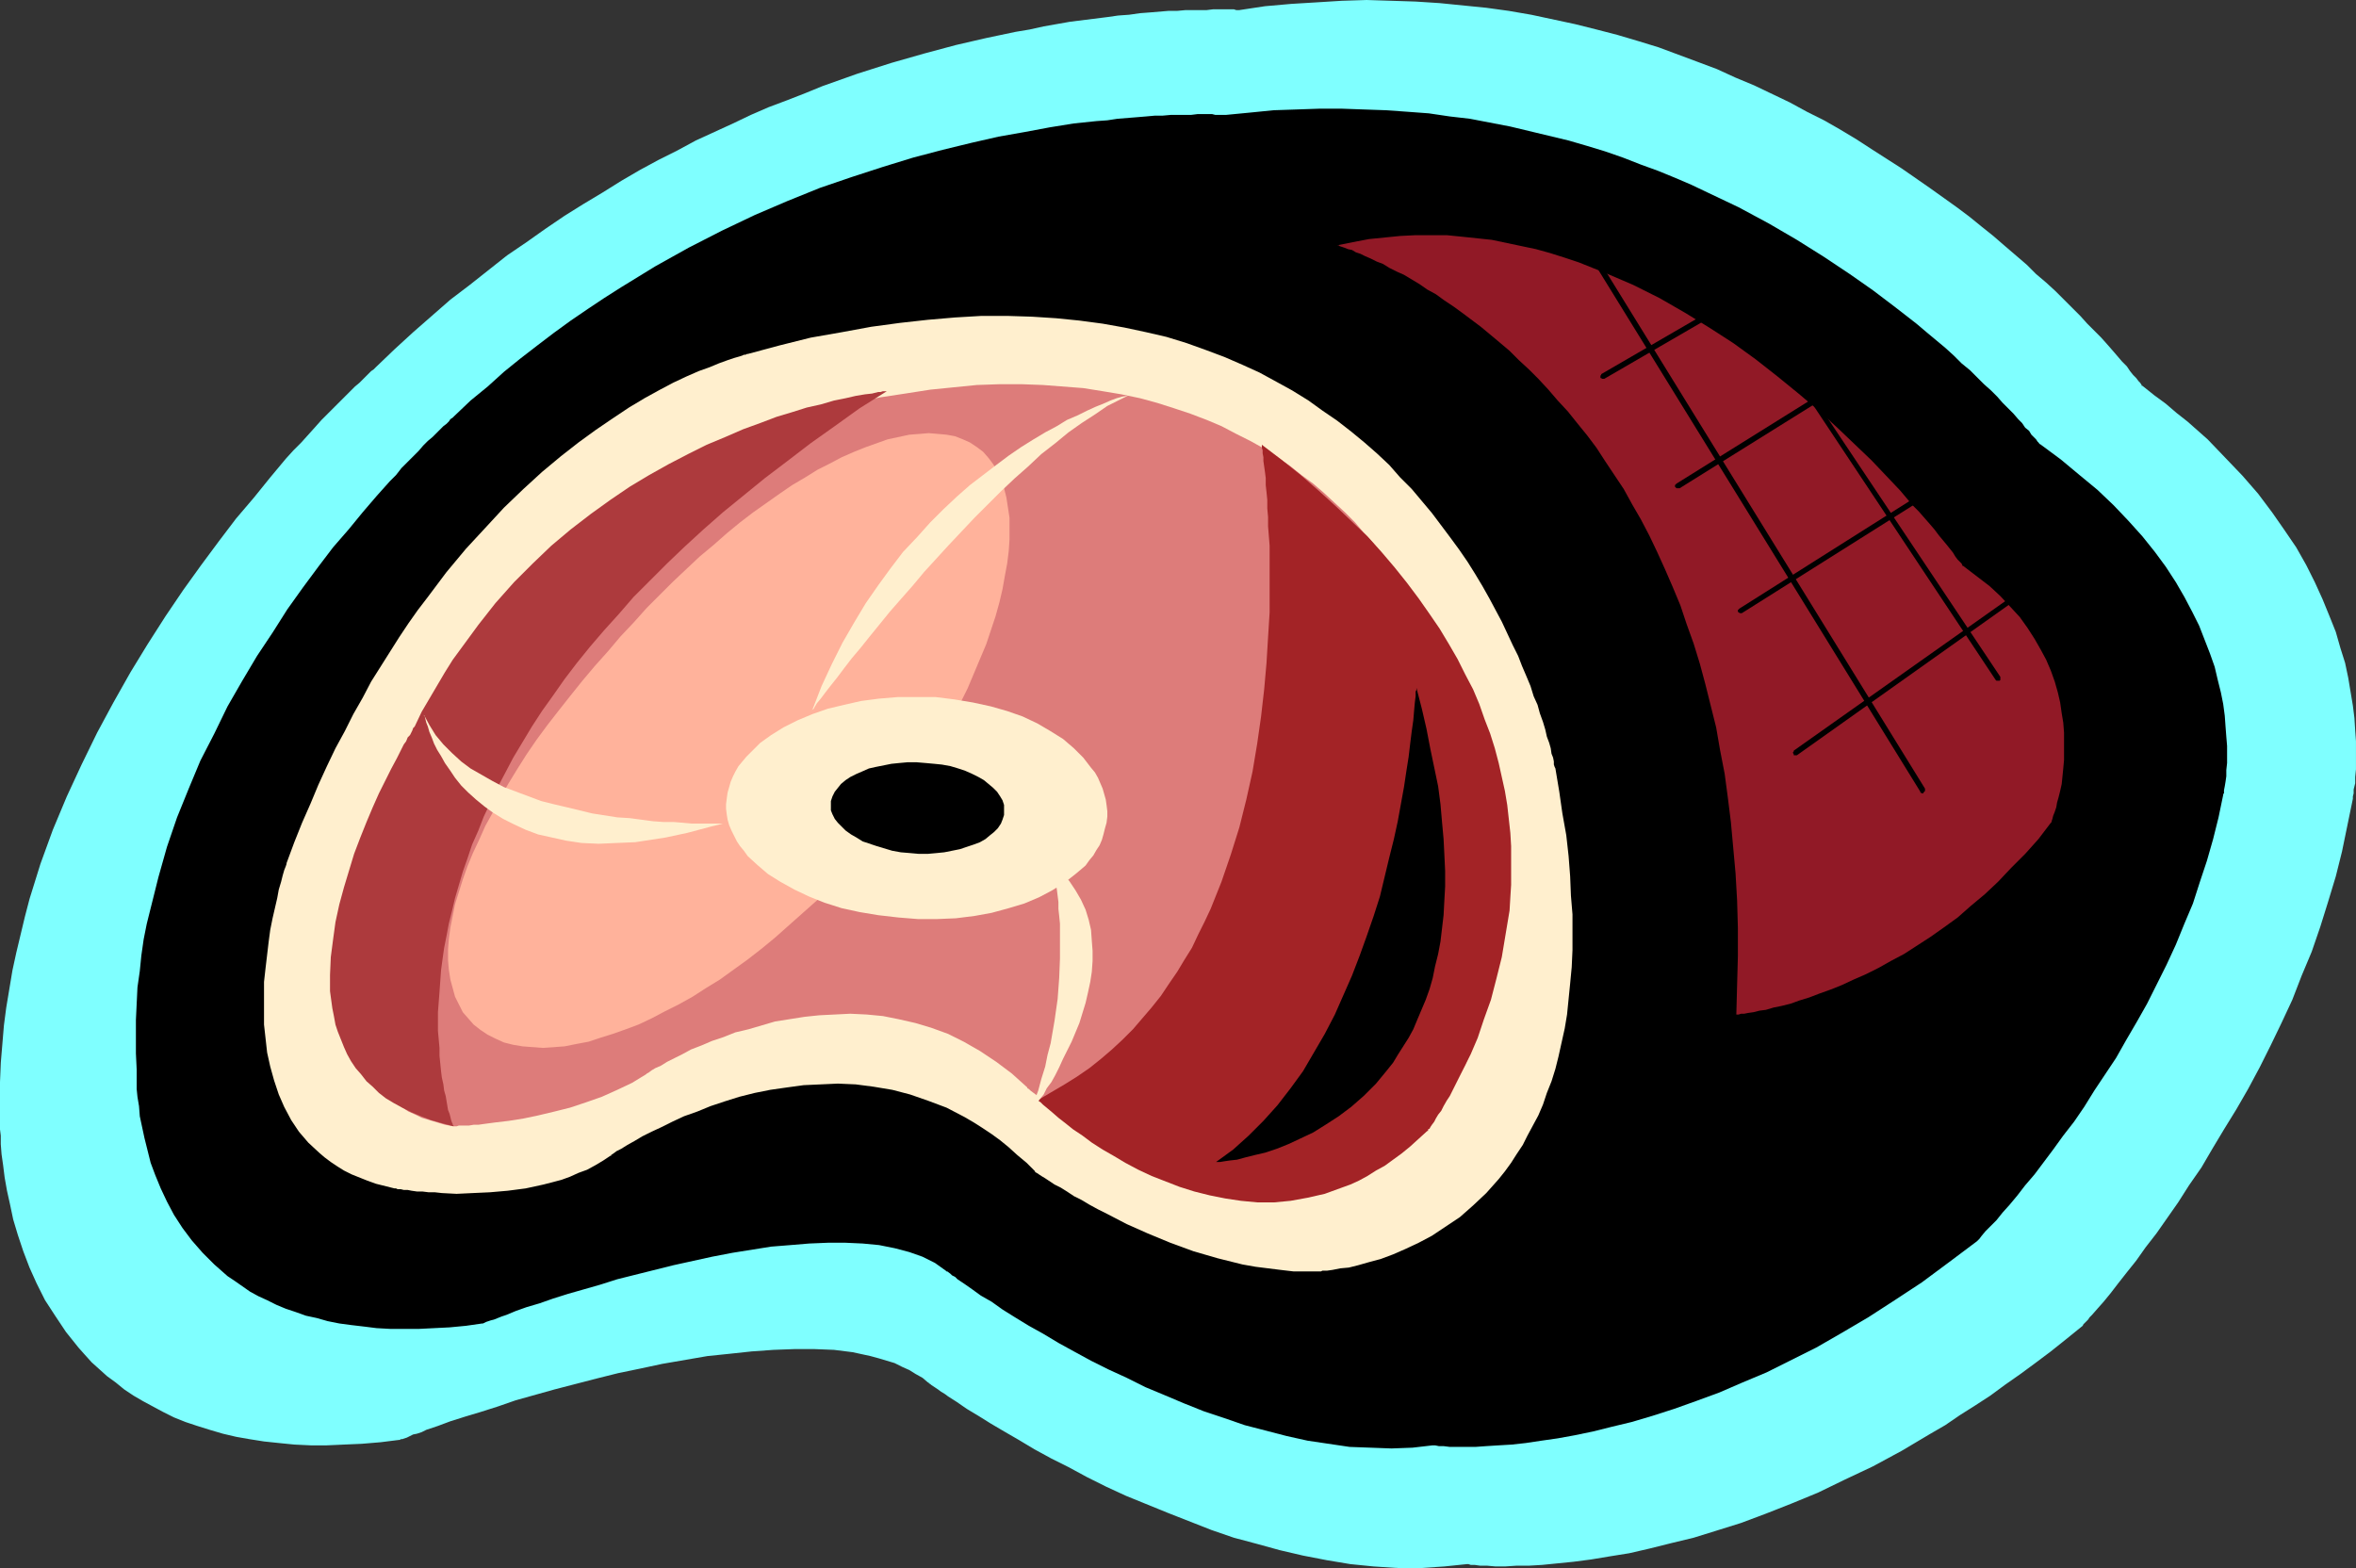 <?xml version="1.0" encoding="UTF-8" standalone="no"?>
<svg
   version="1.0"
   width="129.724mm"
   height="86.343mm"
   id="svg20"
   sodipodi:docname="Ham 10.wmf"
   xmlns:inkscape="http://www.inkscape.org/namespaces/inkscape"
   xmlns:sodipodi="http://sodipodi.sourceforge.net/DTD/sodipodi-0.dtd"
   xmlns="http://www.w3.org/2000/svg"
   xmlns:svg="http://www.w3.org/2000/svg">
  <rect width="100%" height="100%" fill="#333333" stroke="none"/>
  <sodipodi:namedview
     id="namedview20"
     pagecolor="#ffffff"
     bordercolor="#000000"
     borderopacity="0.25"
     inkscape:showpageshadow="2"
     inkscape:pageopacity="0.0"
     inkscape:pagecheckerboard="0"
     inkscape:deskcolor="#d1d1d1"
     inkscape:document-units="mm" />
  <defs
     id="defs1">
    <pattern
       id="WMFhbasepattern"
       patternUnits="userSpaceOnUse"
       width="6"
       height="6"
       x="0"
       y="0" />
  </defs>
  <path
     style="fill:#7fffff;fill-opacity:1;fill-rule:evenodd;stroke:none"
     d="m 257.913,2.1 h -0.646 l -0.485,-0.162 h -4.363 l -1.293,0.162 h -1.293 -1.616 -1.454 l -1.778,0.162 h -1.778 l -1.939,0.162 -1.939,0.162 -2.101,0.162 -2.262,0.323 -2.262,0.162 -2.262,0.323 -2.586,0.323 -2.586,0.323 -2.586,0.323 -2.747,0.485 -2.747,0.485 -2.909,0.646 -2.909,0.485 -6.141,1.292 -6.302,1.454 -6.626,1.777 -6.787,1.939 -7.11,2.262 -7.272,2.585 -3.555,1.454 -3.717,1.454 -3.878,1.454 -3.717,1.616 -3.717,1.777 -3.878,1.777 -3.878,1.777 -3.878,2.1 -3.878,1.939 -3.878,2.1 -3.878,2.262 -3.878,2.423 -4.04,2.423 -3.878,2.423 -4.04,2.746 -3.878,2.746 -4.04,2.746 -3.878,3.07 -3.878,3.07 -4.04,3.07 -3.878,3.393 -3.878,3.393 -3.878,3.554 -3.878,3.716 v 0 l -0.162,0.162 -0.323,0.323 -0.485,0.323 -0.485,0.485 -0.485,0.485 -0.646,0.646 -0.808,0.808 -0.97,0.808 -0.97,0.969 -0.97,0.969 -1.131,1.131 -1.131,1.131 -1.293,1.292 -1.454,1.454 -1.293,1.454 -1.454,1.616 -1.454,1.616 -1.616,1.616 -1.616,1.777 -1.616,1.939 -1.616,1.939 -3.394,4.2 -3.717,4.362 -3.555,4.685 -3.717,5.008 -3.717,5.17 -3.717,5.493 -3.717,5.816 -3.555,5.816 -3.555,6.301 -3.394,6.301 -3.232,6.624 -3.07,6.624 -2.909,6.947 -2.586,7.108 -2.262,7.27 -0.97,3.716 -1.778,7.431 -0.808,3.716 -0.646,3.877 -0.646,3.877 -0.485,3.716 -0.323,3.877 -0.323,3.877 L 0,225.205 v 3.877 4.039 1.939 l 0.162,1.292 v 1.777 l 0.162,2.1 0.323,2.262 0.323,2.585 0.485,2.746 0.646,2.908 0.646,3.07 0.97,3.231 1.131,3.393 1.293,3.393 1.454,3.231 1.778,3.554 2.101,3.231 2.262,3.393 2.586,3.231 1.293,1.454 1.454,1.616 3.232,2.908 1.778,1.292 1.778,1.454 1.939,1.292 1.939,1.131 2.101,1.131 2.101,1.131 2.262,1.131 2.424,0.969 2.424,0.808 2.586,0.808 2.747,0.808 2.747,0.646 2.747,0.485 3.07,0.485 3.07,0.323 3.232,0.323 3.394,0.162 h 3.394 l 3.555,-0.162 3.717,-0.162 3.878,-0.323 3.878,-0.485 h 0.162 l 0.162,-0.162 h 0.323 l 0.485,-0.162 0.485,-0.162 0.646,-0.323 0.646,-0.323 0.808,-0.162 0.97,-0.323 0.97,-0.485 2.424,-0.808 2.586,-0.969 3.07,-0.969 3.232,-0.969 3.555,-1.131 3.717,-1.292 4.04,-1.131 4.04,-1.131 4.363,-1.131 4.363,-1.131 4.525,-1.131 4.686,-0.969 4.525,-0.969 4.686,-0.808 4.686,-0.808 4.686,-0.485 4.525,-0.485 4.525,-0.323 4.363,-0.162 h 4.202 l 4.04,0.162 3.878,0.485 3.717,0.808 1.778,0.485 1.616,0.485 1.616,0.485 1.616,0.808 1.454,0.646 1.293,0.808 1.454,0.808 1.131,0.969 h 0.162 v 0.162 l 0.323,0.162 0.162,0.162 0.97,0.646 0.485,0.323 0.646,0.485 0.808,0.485 0.646,0.485 1.778,1.131 2.101,1.454 2.424,1.454 2.586,1.616 2.747,1.616 3.07,1.777 3.232,1.939 3.555,1.939 3.555,1.777 3.878,2.1 3.878,1.939 4.202,1.939 4.363,1.777 4.363,1.777 4.525,1.777 4.525,1.777 4.686,1.616 4.848,1.292 4.686,1.292 4.848,1.131 5.01,0.969 4.848,0.808 4.848,0.485 5.01,0.323 h 4.848 l 4.848,-0.323 4.686,-0.485 h 0.323 l 0.485,0.162 h 0.808 l 1.131,0.162 h 1.454 l 1.778,0.162 h 1.939 l 2.424,-0.162 h 2.586 l 2.747,-0.162 3.232,-0.323 3.232,-0.323 3.717,-0.485 3.878,-0.646 4.04,-0.646 4.202,-0.969 4.525,-1.131 4.686,-1.131 4.686,-1.454 5.171,-1.616 5.171,-1.939 5.333,-2.1 5.494,-2.262 5.656,-2.746 5.818,-2.746 5.979,-3.231 5.979,-3.554 3.07,-1.777 3.07,-2.1 3.07,-1.939 3.232,-2.1 3.07,-2.262 3.232,-2.262 3.07,-2.262 3.232,-2.423 3.232,-2.585 3.394,-2.746 v 0 l 0.162,-0.323 0.485,-0.485 0.485,-0.485 0.323,-0.485 0.485,-0.485 1.131,-1.292 1.293,-1.454 1.454,-1.777 1.616,-2.1 1.778,-2.262 1.939,-2.423 1.939,-2.746 2.262,-2.908 2.262,-3.231 2.262,-3.231 2.262,-3.554 2.586,-3.716 2.262,-3.877 2.424,-4.039 2.586,-4.2 2.424,-4.2 2.424,-4.523 2.262,-4.523 2.262,-4.685 2.262,-4.847 1.939,-5.008 2.101,-5.008 1.778,-5.17 1.616,-5.17 1.616,-5.331 1.293,-5.17 1.131,-5.493 1.131,-5.493 v 0 -0.485 l 0.162,-0.646 v -0.808 l 0.323,-1.292 v -1.292 l 0.162,-1.616 v -1.777 -1.939 -2.1 l -0.162,-2.262 -0.162,-2.585 -0.323,-2.585 -0.485,-2.908 -0.485,-2.908 -0.646,-3.07 -0.97,-3.07 -0.97,-3.393 -1.293,-3.231 -1.454,-3.554 -1.616,-3.554 -1.778,-3.554 -2.101,-3.716 -2.424,-3.554 -2.586,-3.716 -2.909,-3.877 -3.232,-3.716 -3.555,-3.716 -3.717,-3.877 -4.202,-3.716 -2.262,-1.777 -2.262,-1.939 -2.424,-1.777 -2.424,-1.939 h -0.162 v -0.162 l -0.323,-0.485 -0.323,-0.323 -0.485,-0.646 -0.646,-0.646 -0.646,-0.808 -0.646,-0.969 -0.97,-0.969 -0.97,-1.131 -0.97,-1.131 -1.131,-1.292 -1.293,-1.454 -1.454,-1.454 -1.454,-1.454 -1.454,-1.616 -1.616,-1.616 -1.778,-1.777 -1.778,-1.777 -1.939,-1.777 -2.101,-1.777 -1.939,-1.939 -2.262,-1.939 -2.262,-1.939 -2.424,-2.1 -2.424,-1.939 -2.586,-2.1 -2.586,-1.939 -5.656,-4.039 -5.818,-4.039 -6.302,-4.039 -3.232,-2.1 -3.232,-1.939 -3.394,-1.939 -3.555,-1.777 -3.555,-1.939 -3.717,-1.777 -3.717,-1.777 -3.878,-1.616 -3.878,-1.777 -3.878,-1.454 -8.242,-3.07 -4.202,-1.292 -4.363,-1.292 -4.363,-1.131 -4.525,-1.131 -4.525,-0.969 -4.525,-0.969 -4.686,-0.808 -4.686,-0.646 -4.848,-0.485 -4.848,-0.485 -5.01,-0.323 -5.01,-0.162 L 284.416,0 l -5.171,0.162 -5.171,0.323 -5.333,0.323 -5.494,0.485 z"
     id="path1" />
  <path
     style="fill:#000000;fill-opacity:1;fill-rule:evenodd;stroke:none"
     d="m 255.166,23.91 h -0.485 -0.485 -1.293 l -0.646,-0.162 h -3.07 l -1.293,0.162 h -1.293 -1.454 -1.454 l -1.778,0.162 h -1.616 l -1.778,0.162 -1.939,0.162 -4.04,0.323 -2.101,0.323 -2.262,0.162 -4.686,0.485 -5.01,0.808 -5.171,0.969 -5.494,0.969 -5.656,1.292 -5.979,1.454 -6.141,1.616 -6.302,1.939 -6.464,2.1 -6.626,2.262 -6.787,2.746 -6.787,2.908 -6.787,3.231 -6.949,3.554 -6.949,3.877 -7.11,4.362 -3.555,2.262 -3.394,2.262 -3.555,2.423 -3.555,2.585 -3.394,2.585 -3.555,2.746 -3.394,2.746 -3.394,3.07 -3.555,2.908 -3.394,3.231 v 0 l -0.162,0.162 -0.162,0.162 -0.485,0.323 -0.323,0.485 -0.485,0.485 -0.646,0.485 -0.646,0.646 -0.808,0.808 -0.808,0.808 -0.97,0.808 -0.97,0.969 -0.97,1.131 -1.131,1.131 -1.131,1.131 -1.293,1.292 -1.131,1.454 -1.293,1.292 -2.747,3.07 -2.909,3.393 -2.909,3.554 -3.232,3.716 -3.07,4.039 -3.232,4.362 -3.232,4.523 -3.07,4.847 -3.232,4.847 -3.07,5.17 -3.07,5.331 -2.747,5.654 -2.909,5.654 -2.424,5.816 -2.424,5.977 -2.101,6.139 -1.778,6.301 -1.616,6.462 -0.808,3.231 -0.646,3.231 -0.485,3.393 -0.323,3.231 -0.485,3.393 -0.162,3.393 -0.162,3.393 v 3.393 3.554 l 0.162,3.393 v 2.585 1.454 l 0.162,1.616 0.323,1.939 0.162,2.1 0.485,2.262 0.485,2.262 0.646,2.585 0.646,2.585 0.97,2.585 1.131,2.746 1.293,2.746 1.454,2.746 1.778,2.746 1.939,2.585 2.262,2.585 2.424,2.423 2.747,2.423 1.454,0.969 1.616,1.131 1.616,1.131 1.778,0.969 1.778,0.808 1.939,0.969 1.939,0.808 1.939,0.646 2.262,0.808 2.262,0.485 2.262,0.646 2.424,0.485 2.424,0.323 2.747,0.323 2.586,0.323 2.909,0.162 h 2.909 2.909 l 3.232,-0.162 3.232,-0.162 3.394,-0.323 3.394,-0.485 v 0 h 0.162 l 0.323,-0.162 0.323,-0.162 0.485,-0.162 0.485,-0.162 0.646,-0.162 0.808,-0.323 0.808,-0.323 0.97,-0.323 1.939,-0.808 2.262,-0.808 2.747,-0.808 2.747,-0.969 3.07,-0.969 3.394,-0.969 3.394,-0.969 3.555,-1.131 3.878,-0.969 3.878,-0.969 3.878,-0.969 8.08,-1.777 4.202,-0.808 4.04,-0.646 4.04,-0.646 4.04,-0.323 3.878,-0.323 3.878,-0.162 h 3.717 l 3.555,0.162 3.394,0.323 3.232,0.646 3.07,0.808 2.747,0.969 1.293,0.646 1.293,0.646 1.131,0.808 1.131,0.808 v 0 l 0.162,0.162 h 0.162 l 0.646,0.485 0.323,0.323 0.646,0.323 0.485,0.485 1.454,0.969 1.616,1.131 1.778,1.292 2.262,1.292 2.262,1.616 2.586,1.616 2.909,1.777 2.909,1.616 3.232,1.939 3.232,1.777 3.555,1.939 3.555,1.777 3.878,1.777 3.878,1.939 3.878,1.616 4.202,1.777 4.04,1.616 4.363,1.454 4.202,1.454 4.363,1.131 4.363,1.131 4.363,0.969 4.363,0.646 4.363,0.646 4.363,0.162 4.363,0.162 4.363,-0.162 4.202,-0.485 v 0 h 0.485 l 0.808,0.162 h 0.97 l 1.293,0.162 h 5.333 l 2.262,-0.162 2.586,-0.162 2.747,-0.162 2.909,-0.323 3.232,-0.485 3.394,-0.485 3.555,-0.646 3.878,-0.808 3.878,-0.969 4.04,-0.969 4.363,-1.292 4.525,-1.454 4.525,-1.616 4.848,-1.777 4.848,-2.1 5.01,-2.1 5.171,-2.585 5.171,-2.585 5.333,-3.07 5.494,-3.231 5.494,-3.554 5.656,-3.716 5.656,-4.2 5.818,-4.362 0.162,-0.162 0.323,-0.323 0.485,-0.646 0.808,-0.969 0.97,-0.969 1.293,-1.292 1.293,-1.616 1.454,-1.616 1.616,-1.939 1.616,-2.1 1.939,-2.262 1.939,-2.585 1.939,-2.585 2.101,-2.908 2.262,-2.908 2.101,-3.07 2.101,-3.393 2.262,-3.393 2.262,-3.393 2.101,-3.716 2.262,-3.877 2.101,-3.716 4.04,-8.078 1.939,-4.2 1.778,-4.362 1.778,-4.2 1.454,-4.523 1.454,-4.362 1.293,-4.523 1.131,-4.523 0.97,-4.685 v -0.162 l 0.162,-0.162 v -0.646 l 0.162,-0.808 0.162,-0.969 0.162,-1.131 v -1.292 l 0.162,-1.454 v -3.554 l -0.162,-1.939 -0.162,-2.1 -0.162,-2.262 -0.323,-2.423 -0.485,-2.423 -0.646,-2.585 -0.646,-2.746 -0.97,-2.746 -1.131,-2.908 -1.131,-2.908 -1.454,-2.908 -1.616,-3.07 -1.778,-3.07 -2.101,-3.231 -2.262,-3.07 -2.586,-3.231 -2.909,-3.231 -3.07,-3.231 -3.394,-3.231 -3.717,-3.07 -3.878,-3.231 -4.363,-3.231 h -0.162 v -0.162 l -0.323,-0.323 -0.323,-0.485 -0.485,-0.485 -0.485,-0.485 -0.485,-0.808 -0.808,-0.646 -0.646,-0.969 -0.808,-0.808 -0.97,-1.131 -1.131,-1.131 -1.131,-1.131 -1.131,-1.292 -1.293,-1.292 -1.454,-1.292 -1.454,-1.454 -1.454,-1.454 -1.778,-1.454 -1.616,-1.616 -1.778,-1.616 -1.939,-1.616 -1.939,-1.616 -2.101,-1.777 -4.363,-3.393 -4.686,-3.554 -4.848,-3.393 -5.333,-3.554 -5.656,-3.554 -5.818,-3.393 -6.302,-3.393 -6.464,-3.07 -3.394,-1.616 -3.394,-1.454 -3.555,-1.454 -3.555,-1.292 -3.717,-1.454 -3.717,-1.292 -3.717,-1.131 -3.878,-1.131 -4.04,-0.969 -4.04,-0.969 -4.04,-0.969 -4.202,-0.808 -4.202,-0.808 -4.202,-0.485 -4.363,-0.646 -4.363,-0.323 -4.525,-0.323 -4.686,-0.162 -4.525,-0.162 h -4.686 l -4.686,0.162 -4.848,0.162 -4.848,0.485 z"
     id="path2" />
  <path
     style="fill:#ffefce;fill-opacity:1;fill-rule:evenodd;stroke:none"
     d="m 155.621,73.668 h -0.162 v 0 l -0.323,0.162 h -0.323 l -0.323,0.162 -0.485,0.162 -1.131,0.323 -1.454,0.485 -1.778,0.646 -1.939,0.808 -2.262,0.808 -2.586,1.131 -2.747,1.292 -2.747,1.454 -3.232,1.777 -3.232,1.939 -3.394,2.262 -3.555,2.423 -3.555,2.585 -3.717,2.908 -3.878,3.231 -3.878,3.554 -4.04,3.877 -3.878,4.2 -4.04,4.362 -4.04,4.847 -1.939,2.585 -1.939,2.585 -2.101,2.746 -1.939,2.746 -1.939,2.908 -1.939,3.07 -1.939,3.07 -1.939,3.07 -1.778,3.393 -1.939,3.393 -1.778,3.554 -1.939,3.554 -1.778,3.716 -1.778,3.877 -1.616,3.877 -1.778,4.039 -1.616,4.039 -1.616,4.362 v 0 0.162 l -0.162,0.485 -0.323,0.808 -0.323,1.131 -0.323,1.292 -0.485,1.616 -0.323,1.777 -0.485,2.1 -0.485,2.1 -0.485,2.423 -0.323,2.423 -0.323,2.746 -0.323,2.746 -0.323,2.908 v 2.908 2.908 3.07 l 0.323,2.908 0.323,2.908 0.646,2.908 0.808,2.908 0.97,2.908 1.131,2.585 1.454,2.746 1.616,2.423 1.939,2.262 2.262,2.1 1.131,0.969 1.293,0.969 1.454,0.969 1.293,0.808 1.616,0.808 1.616,0.646 1.616,0.646 1.778,0.646 1.939,0.485 1.939,0.485 v 0 h 0.323 l 0.323,0.162 h 0.646 l 0.646,0.162 h 0.808 l 0.808,0.162 1.131,0.162 h 1.131 l 1.293,0.162 h 1.293 l 1.454,0.162 3.07,0.162 3.394,-0.162 3.555,-0.162 3.717,-0.323 3.717,-0.485 3.717,-0.808 3.717,-0.969 1.778,-0.646 1.778,-0.808 1.778,-0.646 1.778,-0.969 1.616,-0.969 1.454,-0.969 h 0.162 v -0.162 l 0.485,-0.323 0.646,-0.485 0.97,-0.485 1.293,-0.808 1.454,-0.808 1.616,-0.969 1.939,-0.969 2.101,-0.969 2.262,-1.131 2.424,-1.131 2.747,-0.969 2.747,-1.131 2.909,-0.969 3.07,-0.969 3.232,-0.808 3.232,-0.646 3.394,-0.485 3.555,-0.485 3.555,-0.162 3.555,-0.162 3.717,0.162 3.717,0.485 3.878,0.646 3.717,0.969 3.717,1.292 3.878,1.454 3.717,1.939 1.939,1.131 1.778,1.131 1.939,1.292 1.778,1.292 1.778,1.454 1.778,1.616 1.939,1.616 1.778,1.777 v 0.162 l 0.323,0.162 0.485,0.323 0.485,0.323 0.808,0.485 0.97,0.646 0.97,0.646 1.293,0.646 1.293,0.808 1.454,0.969 1.616,0.808 1.616,0.969 1.778,0.969 1.939,0.969 4.04,2.1 4.363,1.939 4.686,1.939 4.848,1.777 5.01,1.454 5.171,1.292 2.747,0.485 2.586,0.323 2.586,0.323 2.747,0.323 h 2.586 2.586 0.485 l 0.323,-0.162 h 0.97 l 1.131,-0.162 1.616,-0.323 1.778,-0.162 1.939,-0.485 2.262,-0.646 2.424,-0.646 2.586,-0.969 2.586,-1.131 2.747,-1.292 2.747,-1.454 2.909,-1.939 2.909,-1.939 2.747,-2.423 2.747,-2.585 1.293,-1.454 1.293,-1.454 1.293,-1.616 1.293,-1.777 1.131,-1.777 1.293,-1.939 0.97,-1.939 1.131,-2.1 1.131,-2.1 0.97,-2.262 0.808,-2.423 0.97,-2.423 0.808,-2.585 0.646,-2.585 0.646,-2.908 0.646,-2.908 0.485,-2.908 0.323,-3.231 0.323,-3.231 0.323,-3.393 0.162,-3.554 v -3.716 -3.716 l -0.323,-3.877 -0.162,-4.039 -0.323,-4.2 -0.485,-4.362 -0.808,-4.523 -0.646,-4.523 -0.808,-4.847 v 0 l -0.162,-0.323 -0.162,-0.485 v -0.646 l -0.162,-0.808 -0.323,-0.808 -0.162,-1.131 -0.323,-1.131 -0.485,-1.292 -0.323,-1.454 -0.485,-1.616 -0.646,-1.777 -0.485,-1.777 -0.808,-1.777 -0.646,-2.1 -0.808,-1.939 -0.97,-2.262 -0.808,-2.1 -1.131,-2.262 -1.131,-2.423 -1.131,-2.423 -1.293,-2.423 -1.293,-2.423 -1.454,-2.585 -1.454,-2.423 -1.616,-2.585 -1.778,-2.585 -1.778,-2.423 -1.939,-2.585 -1.939,-2.585 -4.202,-5.008 -2.424,-2.423 -2.262,-2.585 -2.586,-2.423 -2.586,-2.262 -2.747,-2.262 -2.909,-2.262 -3.07,-2.1 -2.909,-2.1 -3.394,-2.1 -3.232,-1.777 -3.555,-1.939 -3.555,-1.616 -3.717,-1.616 -3.878,-1.454 -4.04,-1.454 -4.202,-1.292 -4.202,-0.969 -4.525,-0.969 -4.525,-0.808 -4.848,-0.646 -4.848,-0.485 -5.01,-0.323 -5.171,-0.162 h -5.333 l -5.494,0.323 -5.656,0.485 -5.818,0.646 -5.979,0.808 -6.141,1.131 -6.464,1.131 -6.464,1.616 z"
     id="path3" />
  <path
     style="fill:#dd7c7a;fill-opacity:1;fill-rule:evenodd;stroke:none"
     d="m 160.469,88.369 -0.162,0.162 h -0.485 l -0.808,0.162 -0.97,0.323 -1.293,0.485 -1.616,0.485 -1.778,0.646 -2.101,0.808 -2.262,0.969 -2.262,1.131 -2.747,1.292 -2.747,1.292 -2.909,1.616 -3.07,1.939 -3.232,1.939 -3.232,2.262 -3.394,2.585 -3.394,2.746 -3.555,2.908 -3.555,3.231 -3.555,3.393 -3.555,3.716 -3.555,4.039 -3.717,4.362 -3.555,4.685 -3.394,5.008 -3.555,5.331 -1.616,2.746 -1.778,2.746 -1.616,3.07 -1.616,2.908 -1.616,3.231 -1.616,3.07 -1.454,3.393 -1.616,3.393 -1.454,3.393 -1.454,3.554 v 0.162 l -0.162,0.485 -0.162,0.646 -0.323,0.969 -0.323,1.131 -0.485,1.292 -0.323,1.616 -0.323,1.616 -0.485,1.939 -0.323,1.939 -0.485,2.1 -0.323,2.262 -0.162,2.262 -0.323,2.423 v 2.423 2.423 2.585 l 0.323,2.423 0.323,2.585 0.646,2.423 0.646,2.423 0.808,2.423 1.131,2.262 1.131,2.1 1.616,2.1 1.778,1.939 1.939,1.939 2.262,1.454 2.424,1.616 1.454,0.646 1.293,0.646 1.616,0.485 1.616,0.485 1.616,0.485 1.778,0.323 h 0.646 l 0.485,-0.162 h 0.485 0.808 0.808 l 0.97,-0.162 h 0.97 l 1.131,-0.162 2.424,-0.323 2.747,-0.323 3.07,-0.485 3.07,-0.646 3.394,-0.808 3.232,-0.808 3.394,-1.131 3.232,-1.131 3.232,-1.454 3.07,-1.454 2.909,-1.777 0.162,-0.162 0.323,-0.162 0.646,-0.485 0.808,-0.485 1.131,-0.485 1.293,-0.808 1.616,-0.808 1.616,-0.808 1.778,-0.969 2.101,-0.808 2.262,-0.969 2.424,-0.808 2.424,-0.969 2.747,-0.646 2.747,-0.808 2.747,-0.808 3.07,-0.485 3.07,-0.485 3.07,-0.323 3.232,-0.162 3.232,-0.162 3.394,0.162 3.394,0.323 3.232,0.646 3.555,0.808 3.232,0.969 3.555,1.292 3.232,1.616 3.394,1.939 3.394,2.262 3.232,2.423 1.616,1.454 1.616,1.454 v 0.162 l 0.323,0.162 0.323,0.323 0.646,0.485 0.646,0.485 0.808,0.646 0.97,0.646 1.131,0.808 1.131,0.808 1.454,0.969 1.293,0.969 1.616,0.969 1.616,1.131 1.778,0.969 3.555,2.262 4.04,2.1 4.202,2.1 4.525,1.777 4.525,1.777 2.424,0.646 2.262,0.646 2.424,0.646 2.424,0.323 2.262,0.485 2.424,0.162 2.424,0.162 2.262,-0.162 h 0.162 0.485 l 0.808,-0.162 1.131,-0.162 1.293,-0.162 1.454,-0.323 1.778,-0.485 1.778,-0.646 2.101,-0.646 2.101,-0.808 2.262,-1.131 2.262,-1.131 2.424,-1.454 2.262,-1.616 2.424,-1.939 2.424,-2.1 2.262,-2.262 2.262,-2.585 2.101,-2.908 1.939,-3.231 0.97,-1.616 0.97,-1.777 0.808,-1.939 0.808,-1.939 0.808,-2.1 0.646,-2.1 0.646,-2.1 0.646,-2.423 0.485,-2.423 0.485,-2.423 0.323,-2.585 0.323,-2.746 0.323,-2.746 v -2.908 l 0.162,-2.908 v -3.07 l -0.162,-3.231 -0.162,-3.393 -0.162,-3.393 -0.323,-3.554 -0.485,-3.554 -0.646,-3.877 -0.646,-3.877 -0.808,-4.039 v 0 -0.323 l -0.162,-0.323 v -0.485 l -0.323,-0.646 -0.162,-0.808 -0.162,-0.969 -0.323,-0.969 -0.323,-1.131 -0.323,-1.292 -0.97,-2.746 -0.485,-1.616 -1.293,-3.231 -0.646,-1.777 -1.616,-3.716 -1.778,-4.039 -2.101,-4.039 -2.424,-4.2 -2.747,-4.362 -3.07,-4.362 -1.616,-2.1 -1.778,-2.262 -1.939,-2.1 -1.778,-2.1 -2.101,-2.1 -2.101,-1.939 -2.262,-2.1 -2.262,-1.939 -2.424,-1.777 -2.424,-1.939 -2.586,-1.777 -2.747,-1.777 -2.909,-1.616 -2.909,-1.454 -3.07,-1.616 -3.07,-1.292 -3.394,-1.292 -3.394,-1.131 -3.555,-1.131 -3.555,-0.969 -3.878,-0.808 -3.878,-0.646 -4.04,-0.646 -4.202,-0.323 -4.202,-0.323 -4.363,-0.162 h -4.686 l -4.686,0.162 -4.848,0.485 -4.848,0.485 -5.171,0.808 -5.333,0.808 -5.494,1.131 -5.494,1.292 -5.818,1.616 z"
     id="path4" />
  <path
     style="fill:#911926;fill-opacity:1;fill-rule:evenodd;stroke:none"
     d="m 278.275,51.051 v 0 h 0.323 l 0.162,0.162 0.485,0.162 0.485,0.162 0.808,0.323 0.808,0.162 0.808,0.485 0.97,0.323 0.97,0.485 1.131,0.485 1.293,0.646 1.293,0.485 1.293,0.808 1.616,0.808 1.454,0.646 1.616,0.969 1.616,0.969 1.616,1.131 1.778,0.969 1.778,1.292 1.939,1.292 1.778,1.292 1.939,1.454 1.939,1.454 1.939,1.616 1.939,1.616 2.101,1.777 1.939,1.939 2.101,1.939 1.939,1.939 2.101,2.262 1.939,2.262 2.101,2.262 1.939,2.423 2.101,2.585 1.939,2.585 1.778,2.746 1.939,2.908 1.939,2.908 1.778,3.231 1.778,3.07 1.778,3.393 1.616,3.393 1.616,3.554 1.616,3.716 1.616,3.877 1.293,3.877 1.454,4.039 1.293,4.2 1.131,4.2 1.131,4.523 1.131,4.523 0.808,4.685 0.97,5.008 0.646,4.847 0.646,5.17 0.485,5.331 0.485,5.331 0.323,5.654 0.162,5.654 v 5.977 l -0.162,5.977 -0.162,6.139 h 0.162 0.323 l 0.485,-0.162 h 0.646 l 0.808,-0.162 1.131,-0.162 1.293,-0.323 1.293,-0.162 1.616,-0.485 1.616,-0.323 1.939,-0.485 1.778,-0.646 2.101,-0.646 2.101,-0.808 2.262,-0.808 2.424,-0.969 2.424,-1.131 2.586,-1.131 2.586,-1.292 2.586,-1.454 2.747,-1.454 2.747,-1.777 2.747,-1.777 2.747,-1.939 2.909,-2.1 2.747,-2.423 2.909,-2.423 2.747,-2.585 2.747,-2.908 2.909,-2.908 2.747,-3.07 2.586,-3.393 0.162,-0.162 v -0.162 l 0.162,-0.485 0.162,-0.646 0.323,-0.808 0.323,-0.969 0.162,-0.969 0.323,-1.131 0.323,-1.292 0.323,-1.454 0.162,-1.616 0.162,-1.616 0.162,-1.777 v -1.777 -1.939 -1.939 l -0.162,-2.1 -0.323,-1.939 -0.323,-2.262 -0.485,-2.1 -0.646,-2.262 -0.808,-2.262 -0.97,-2.262 -1.131,-2.1 -1.293,-2.262 -1.454,-2.262 -1.616,-2.262 -1.939,-2.1 -2.101,-2.262 -2.262,-2.1 -2.747,-2.1 -2.747,-2.1 h -0.162 v -0.162 l -0.162,-0.323 -0.323,-0.323 -0.485,-0.485 -0.485,-0.646 -0.485,-0.808 -0.646,-0.808 -0.646,-0.808 -0.808,-0.969 -0.808,-0.969 -0.97,-1.292 -0.97,-1.131 -1.131,-1.292 -1.131,-1.292 -1.293,-1.292 -2.586,-3.07 -2.909,-3.07 -3.07,-3.231 -3.555,-3.393 -3.555,-3.393 -3.878,-3.554 -4.202,-3.554 -4.363,-3.554 -4.525,-3.554 -4.686,-3.393 -5.01,-3.231 -5.01,-3.07 -5.333,-3.07 -5.494,-2.746 -5.656,-2.423 -5.656,-2.262 -2.909,-0.969 -3.07,-0.969 -2.909,-0.808 -3.07,-0.646 -3.07,-0.646 -3.07,-0.646 -3.07,-0.323 -3.07,-0.323 -3.232,-0.323 h -3.232 -3.232 l -3.232,0.162 -3.232,0.323 -3.232,0.323 -3.394,0.646 z"
     id="path5" />
  <path
     style="fill:#000000;fill-opacity:1;fill-rule:evenodd;stroke:none"
     d="m 327.24,45.235 -0.162,-0.162 h -0.162 -0.323 -0.162 l -0.162,0.162 v 0.162 0.323 0.162 l 73.366,118.903 v 0.162 l 0.323,0.162 h 0.323 v -0.162 l 0.162,-0.162 0.162,-0.162 v -0.323 -0.162 z"
     id="path6" />
  <path
     style="fill:#000000;fill-opacity:1;fill-rule:evenodd;stroke:none"
     d="m 366.347,66.075 v -0.162 l -0.323,-0.162 h -0.323 l -0.162,0.162 v 0 l -0.162,0.323 v 0.323 h 0.162 l 49.773,74.96 0.162,0.162 h 0.162 0.323 0.162 l 0.162,-0.162 v -0.162 -0.323 -0.162 z"
     id="path7" />
  <path
     style="fill:#000000;fill-opacity:1;fill-rule:evenodd;stroke:none"
     d="m 333.219,77.868 v 0.162 l -0.162,0.162 v 0 0.323 0.162 h 0.162 l 0.162,0.162 h 0.162 0.162 0.162 l 31.189,-18.094 v -0.162 l 0.162,-0.162 V 60.259 60.098 59.936 l -0.162,-0.162 h -0.162 l -0.162,-0.162 h -0.162 l -0.162,0.162 z"
     id="path8" />
  <path
     style="fill:#000000;fill-opacity:1;fill-rule:evenodd;stroke:none"
     d="m 348.894,100.647 -0.162,0.162 -0.162,0.162 v 0.323 l 0.162,0.162 0.162,0.162 h 0.162 0.323 0.162 l 37.814,-23.587 0.162,-0.162 v -0.162 -0.323 -0.162 l -0.162,-0.162 h -0.162 -0.323 -0.162 z"
     id="path9" />
  <path
     style="fill:#000000;fill-opacity:1;fill-rule:evenodd;stroke:none"
     d="m 361.984,126.657 -0.162,0.162 -0.162,0.162 v 0.323 l 0.162,0.162 v 0 l 0.323,0.162 h 0.323 v 0 l 47.187,-29.726 v -0.162 l 0.162,-0.162 v -0.323 -0.162 l -0.162,-0.162 -0.323,-0.162 h -0.162 l -0.162,0.162 z"
     id="path10" />
  <path
     style="fill:#000000;fill-opacity:1;fill-rule:evenodd;stroke:none"
     d="m 373.296,156.222 v 0.162 l -0.162,0.162 v 0.162 l 0.162,0.323 v 0.162 h 0.323 0.162 0.162 l 55.752,-39.58 h 0.162 l 0.162,-0.323 v -0.162 l -0.162,-0.162 v -0.162 l -0.323,-0.162 h -0.162 l -0.323,0.162 z"
     id="path11" />
  <path
     style="fill:#a32326;fill-opacity:1;fill-rule:evenodd;stroke:none"
     d="m 216.059,228.92 v 0.162 l 0.485,0.323 0.485,0.485 0.97,0.808 0.97,0.808 1.293,1.131 1.454,1.131 1.616,1.292 1.939,1.292 1.939,1.454 2.262,1.454 2.262,1.292 2.424,1.454 2.747,1.454 2.747,1.292 2.909,1.131 2.909,1.131 3.07,0.969 3.232,0.808 3.232,0.646 3.232,0.485 3.394,0.323 h 3.555 l 3.394,-0.323 3.555,-0.646 3.555,-0.808 3.555,-1.292 1.778,-0.646 1.778,-0.808 1.778,-0.969 1.778,-1.131 1.778,-0.969 1.778,-1.292 1.778,-1.292 1.778,-1.454 1.778,-1.616 1.778,-1.616 h 0.162 v -0.323 l 0.323,-0.162 0.162,-0.323 0.323,-0.485 0.485,-0.646 0.323,-0.646 0.485,-0.808 0.646,-0.808 0.485,-0.969 0.646,-1.131 0.646,-0.969 0.646,-1.292 0.646,-1.292 1.454,-2.908 1.616,-3.231 1.454,-3.393 1.293,-3.877 1.454,-4.039 1.131,-4.362 1.131,-4.523 0.808,-4.847 0.808,-4.847 0.162,-2.746 0.162,-2.585 v -2.585 -2.746 -2.746 l -0.162,-2.746 -0.323,-2.908 -0.323,-2.908 -0.485,-2.908 -0.646,-2.908 -0.646,-2.908 -0.808,-3.07 -0.97,-3.07 -1.131,-2.908 -1.131,-3.231 -1.293,-3.07 -1.616,-3.07 -1.616,-3.231 -1.778,-3.07 -1.939,-3.231 -2.101,-3.07 -2.262,-3.231 -2.424,-3.231 -2.586,-3.231 -2.747,-3.231 -2.909,-3.231 -3.232,-3.07 -3.394,-3.231 -3.555,-3.231 -3.717,-3.231 -4.04,-3.231 -4.04,-3.07 v 0 0.162 0.485 l 0.162,0.485 v 0.646 l 0.162,0.808 v 0.808 l 0.162,1.131 0.162,1.131 0.162,1.292 v 1.454 l 0.162,1.454 0.162,1.616 v 1.777 l 0.162,1.777 v 1.939 l 0.323,4.039 v 4.362 4.685 4.847 l -0.323,5.17 -0.323,5.331 -0.485,5.493 -0.646,5.654 -0.808,5.654 -0.97,5.816 -1.293,5.816 -1.454,5.816 -1.778,5.654 -1.939,5.654 -2.262,5.654 -1.293,2.746 -1.293,2.585 -1.293,2.746 -1.616,2.585 -1.454,2.423 -1.778,2.585 -1.616,2.423 -1.939,2.423 -1.939,2.262 -1.939,2.262 -2.101,2.1 -2.262,2.1 -2.262,1.939 -2.424,1.939 -2.586,1.777 -2.586,1.616 -2.747,1.616 z"
     id="path12" />
  <path
     style="fill:#ad3a3d;fill-opacity:1;fill-rule:evenodd;stroke:none"
     d="m 184.547,81.423 h -0.323 -0.162 -0.323 l -0.485,0.162 h -0.485 l -1.293,0.323 -1.454,0.162 -1.939,0.323 -2.101,0.485 -2.424,0.485 -2.747,0.808 -2.909,0.646 -3.07,0.969 -3.232,0.969 -3.394,1.292 -3.555,1.292 -3.717,1.616 -3.878,1.616 -3.878,1.939 -4.04,2.1 -4.04,2.262 -4.04,2.423 -4.04,2.746 -4.04,2.908 -4.202,3.231 -4.04,3.393 -3.878,3.716 -3.878,3.877 -3.878,4.362 -3.555,4.523 -3.555,4.847 -1.778,2.423 -1.616,2.585 -1.616,2.746 -1.616,2.746 -1.616,2.746 -1.454,3.07 v 0 l -0.162,0.162 -0.162,0.162 -0.162,0.485 -0.162,0.323 -0.323,0.646 -0.485,0.485 -0.323,0.808 -0.485,0.646 -0.485,0.969 -0.97,1.939 -1.131,2.1 -1.293,2.585 -1.293,2.585 -1.293,2.908 -1.293,3.07 -1.293,3.231 -1.293,3.393 -2.101,6.947 -0.97,3.554 -0.808,3.716 -0.485,3.554 -0.485,3.716 -0.162,3.716 v 3.393 l 0.485,3.554 0.323,1.616 0.323,1.777 0.485,1.454 0.646,1.616 0.646,1.616 0.646,1.454 0.808,1.454 0.97,1.454 1.131,1.292 1.131,1.454 1.293,1.131 1.293,1.292 1.454,1.131 1.616,0.969 1.778,0.969 1.939,0.969 1.939,0.808 2.101,0.808 2.262,0.646 2.424,0.646 v -0.162 l -0.162,-0.162 v -0.162 l -0.162,-0.323 -0.162,-0.485 -0.162,-0.646 -0.162,-0.646 -0.323,-0.808 -0.162,-0.969 -0.162,-0.969 -0.162,-0.969 -0.323,-1.131 -0.162,-1.292 -0.323,-1.454 -0.162,-1.292 -0.162,-1.616 -0.162,-1.616 v -1.616 l -0.162,-1.777 -0.162,-1.777 v -3.877 l 0.162,-2.1 0.162,-2.1 0.162,-2.262 0.162,-2.262 0.323,-2.423 0.323,-2.262 0.485,-2.423 0.485,-2.585 0.646,-2.585 0.646,-2.746 0.808,-2.746 0.808,-2.746 0.97,-2.746 0.97,-2.908 1.293,-2.908 1.131,-2.908 1.454,-3.07 1.454,-3.07 1.616,-3.07 1.616,-3.07 1.939,-3.231 1.939,-3.231 2.101,-3.231 2.424,-3.393 2.262,-3.231 2.586,-3.393 2.747,-3.393 2.909,-3.393 3.07,-3.393 3.07,-3.554 3.394,-3.393 3.555,-3.554 3.717,-3.554 3.878,-3.554 4.04,-3.554 4.363,-3.554 4.363,-3.554 4.686,-3.554 4.848,-3.716 5.01,-3.554 5.171,-3.716 z"
     id="path13" />
  <path
     style="fill:#ffb29b;fill-opacity:1;fill-rule:evenodd;stroke:none"
     d="m 180.992,175.608 2.424,-3.231 2.586,-3.231 2.262,-3.231 2.101,-3.393 2.101,-3.231 2.101,-3.231 1.778,-3.231 1.778,-3.07 1.616,-3.231 1.616,-3.231 1.293,-3.07 1.293,-3.07 1.293,-3.07 0.97,-2.908 0.97,-2.908 0.808,-2.908 0.646,-2.746 0.485,-2.746 0.485,-2.585 0.323,-2.585 0.162,-2.423 v -2.423 -2.1 l -0.323,-2.1 -0.323,-2.1 -0.485,-1.939 -0.485,-1.777 -0.808,-1.616 -0.97,-1.616 -0.97,-1.292 -1.131,-1.292 -1.293,-0.969 -1.454,-0.969 -1.454,-0.646 -1.616,-0.646 -1.778,-0.323 -1.778,-0.162 -1.939,-0.162 -1.939,0.162 -2.101,0.162 -2.262,0.485 -2.262,0.485 -2.262,0.808 -2.262,0.808 -2.424,0.969 -2.586,1.131 -2.424,1.292 -2.586,1.292 -2.586,1.616 -2.747,1.616 -2.586,1.777 -2.747,1.939 -2.747,1.939 -2.747,2.1 -2.747,2.262 -2.747,2.423 -2.909,2.423 -2.747,2.585 -2.747,2.585 -2.747,2.746 -2.747,2.746 -2.747,3.07 -2.747,2.908 -2.586,3.07 -2.747,3.07 -2.586,3.07 -2.586,3.231 -2.424,3.07 -2.262,2.908 -2.262,3.07 -2.101,3.07 -1.939,3.07 -1.778,2.908 -1.778,3.07 -1.454,2.908 -1.616,2.908 -1.293,2.908 -1.293,2.746 -1.131,2.746 -0.97,2.746 -0.808,2.585 -0.808,2.585 -0.485,2.423 -0.485,2.423 -0.323,2.423 -0.162,2.1 v 2.262 l 0.162,1.939 0.323,2.1 0.485,1.777 0.485,1.777 0.808,1.616 0.808,1.616 1.131,1.292 1.131,1.292 1.454,1.131 1.454,0.969 1.616,0.808 1.778,0.808 1.939,0.485 1.939,0.323 2.101,0.162 2.101,0.162 2.262,-0.162 2.262,-0.162 2.424,-0.485 2.586,-0.485 2.424,-0.808 2.586,-0.808 2.747,-0.969 2.586,-0.969 2.747,-1.292 2.747,-1.454 2.909,-1.454 2.909,-1.616 2.747,-1.777 2.909,-1.777 2.909,-2.1 2.909,-2.1 2.909,-2.262 2.747,-2.262 2.909,-2.585 2.909,-2.585 2.909,-2.585 2.747,-2.746 2.747,-2.908 2.747,-3.07 z"
     id="path14" />
  <path
     style="fill:#ffefce;fill-opacity:1;fill-rule:evenodd;stroke:none"
     d="m 186.971,190.955 4.04,0.323 h 4.04 l 3.878,-0.162 3.878,-0.485 3.555,-0.646 3.555,-0.969 3.232,-0.969 3.07,-1.292 2.747,-1.454 2.586,-1.616 2.262,-1.777 0.97,-0.808 1.131,-0.969 0.808,-1.131 0.808,-0.969 0.646,-1.131 0.646,-0.969 0.485,-1.131 0.323,-1.131 0.323,-1.292 0.323,-1.131 0.162,-1.292 v -1.131 l -0.162,-1.292 -0.162,-1.131 -0.323,-1.131 -0.323,-1.131 -0.485,-1.131 -0.485,-1.131 -0.646,-1.131 -0.808,-0.969 -1.616,-2.1 -1.939,-1.939 -2.262,-1.939 -2.586,-1.616 -2.747,-1.616 -3.07,-1.454 -3.232,-1.131 -3.394,-0.969 -3.717,-0.808 -3.878,-0.646 -3.878,-0.485 h -4.04 -3.878 l -3.878,0.323 -3.717,0.485 -3.555,0.808 -3.394,0.808 -3.232,1.131 -3.07,1.292 -2.909,1.454 -2.586,1.616 -2.262,1.616 -1.939,1.939 -0.97,0.969 -0.808,0.969 -0.808,0.969 -0.646,1.131 -0.485,0.969 -0.485,1.131 -0.323,1.131 -0.323,1.131 -0.162,1.131 -0.162,1.292 v 0.969 l 0.162,1.292 0.162,0.969 0.323,1.131 0.485,1.131 1.131,2.262 0.646,0.969 0.808,0.969 0.808,1.131 1.939,1.777 2.262,1.939 2.586,1.616 2.909,1.616 3.07,1.454 3.232,1.292 3.555,1.131 3.717,0.808 3.878,0.646 z"
     id="path15" />
  <path
     style="fill:#000000;fill-opacity:1;fill-rule:evenodd;stroke:none"
     d="m 189.395,177.547 1.778,0.162 h 1.939 l 1.778,-0.162 1.616,-0.162 1.616,-0.323 1.616,-0.323 1.454,-0.485 1.454,-0.485 1.293,-0.485 1.131,-0.646 0.97,-0.808 0.808,-0.646 0.808,-0.808 0.646,-0.969 0.323,-0.808 0.323,-0.969 v -0.969 -1.131 l -0.323,-0.969 -0.485,-0.808 -0.646,-0.969 -0.808,-0.808 -0.97,-0.808 -0.97,-0.808 -1.131,-0.646 -1.293,-0.646 -1.454,-0.646 -1.454,-0.485 -1.616,-0.485 -1.778,-0.323 -1.616,-0.162 -1.778,-0.162 -1.939,-0.162 h -1.778 l -1.778,0.162 -1.616,0.162 -1.616,0.323 -1.616,0.323 -1.454,0.323 -1.454,0.646 -1.131,0.485 -1.293,0.646 -0.97,0.646 -0.97,0.808 -0.646,0.808 -0.646,0.808 -0.485,0.969 -0.323,0.969 v 0.969 0.969 l 0.323,0.808 0.485,0.969 0.646,0.808 0.808,0.808 0.808,0.808 1.131,0.808 1.131,0.646 1.293,0.808 1.454,0.485 1.454,0.485 1.616,0.485 1.616,0.485 1.778,0.323 z"
     id="path16" />
  <path
     style="fill:#000000;fill-opacity:1;fill-rule:evenodd;stroke:none"
     d="m 253.065,241.845 h 0.323 0.162 0.323 l 0.97,-0.162 1.131,-0.162 1.454,-0.162 1.778,-0.485 1.939,-0.485 2.101,-0.485 2.424,-0.808 2.424,-0.969 2.424,-1.131 2.747,-1.292 2.586,-1.616 2.747,-1.777 2.586,-1.939 2.586,-2.262 2.586,-2.585 2.262,-2.746 1.293,-1.616 0.97,-1.616 1.131,-1.777 1.131,-1.777 0.97,-1.777 0.808,-1.939 1.778,-4.2 0.808,-2.262 0.646,-2.262 0.485,-2.423 0.646,-2.585 0.485,-2.585 0.323,-2.746 0.323,-2.746 0.162,-3.07 0.162,-2.908 v -3.231 l -0.162,-3.393 -0.162,-3.231 -0.323,-3.554 -0.323,-3.716 -0.485,-3.716 -0.808,-3.877 -0.808,-3.877 -0.808,-4.2 -0.97,-4.2 -1.131,-4.362 v 0.485 l -0.162,0.323 v 0.485 0.485 l -0.162,1.292 -0.162,1.777 -0.162,1.939 -0.323,2.262 -0.323,2.585 -0.323,2.746 -0.485,3.07 -0.485,3.231 -0.646,3.554 -0.646,3.554 -0.808,3.716 -0.97,3.877 -0.97,4.039 -0.97,4.039 -1.293,4.039 -1.454,4.2 -1.454,4.039 -1.616,4.2 -1.778,4.039 -1.778,4.039 -2.101,4.039 -2.262,3.877 -2.262,3.877 -2.586,3.554 -2.747,3.554 -2.909,3.231 -3.07,3.07 -3.232,2.908 z"
     id="path17" />
  <path
     style="fill:#ffefce;fill-opacity:1;fill-rule:evenodd;stroke:none"
     d="m 235.613,81.907 -0.162,0.162 h -0.485 l -0.485,0.323 -0.97,0.162 -1.131,0.323 -1.293,0.485 -1.454,0.646 -1.616,0.646 -1.778,0.808 -1.939,0.969 -2.262,0.969 -2.101,1.292 -2.424,1.292 -2.424,1.454 -2.586,1.616 -2.586,1.777 -2.586,1.939 -2.747,2.1 -2.747,2.1 -2.747,2.423 -2.747,2.585 -2.747,2.746 -2.747,3.07 -2.909,3.07 -2.586,3.393 -2.586,3.554 -2.586,3.716 -2.424,4.039 -2.424,4.2 -2.262,4.523 -2.101,4.523 -1.939,5.008 v -0.162 h 0.162 l 0.162,-0.162 0.162,-0.323 0.485,-0.808 0.808,-0.969 0.97,-1.292 1.131,-1.454 1.293,-1.616 1.454,-1.939 1.616,-2.1 1.778,-2.1 1.939,-2.423 2.101,-2.585 2.101,-2.585 2.262,-2.585 2.424,-2.746 2.424,-2.908 5.171,-5.654 5.333,-5.654 5.494,-5.493 2.909,-2.746 2.747,-2.423 2.747,-2.585 2.909,-2.262 2.747,-2.262 2.747,-1.939 2.747,-1.777 2.586,-1.777 2.586,-1.292 z"
     id="path18" />
  <path
     style="fill:#ffefce;fill-opacity:1;fill-rule:evenodd;stroke:none"
     d="m 150.449,171.408 h -1.293 -0.97 -1.293 -1.293 -1.616 l -1.778,-0.162 -1.939,-0.162 h -2.101 l -2.262,-0.162 -2.424,-0.323 -2.424,-0.323 -2.586,-0.162 -5.171,-0.808 -5.333,-1.292 -2.747,-0.646 -2.586,-0.646 -2.586,-0.969 -2.586,-0.969 -2.586,-0.969 -2.424,-1.292 -2.262,-1.292 -2.262,-1.292 -1.939,-1.454 -1.939,-1.777 -1.778,-1.777 -1.616,-1.939 -1.293,-2.1 -1.131,-2.1 v 0.162 l 0.162,0.162 0.162,0.646 0.162,0.646 0.323,0.808 0.323,1.131 0.485,1.131 0.485,1.292 0.646,1.292 0.808,1.292 0.808,1.454 1.131,1.616 0.97,1.454 1.293,1.616 1.454,1.454 1.616,1.454 1.778,1.454 1.778,1.292 2.101,1.292 2.262,1.131 2.424,1.131 2.586,0.969 2.909,0.646 2.909,0.646 3.232,0.485 3.555,0.162 3.717,-0.162 3.878,-0.162 2.101,-0.323 2.101,-0.323 2.101,-0.323 2.262,-0.485 2.262,-0.485 2.424,-0.646 2.424,-0.646 z"
     id="path19" />
  <path
     style="fill:#ffefce;fill-opacity:1;fill-rule:evenodd;stroke:none"
     d="m 218.968,179.808 v 0 l 0.162,0.323 v 0.323 l 0.162,0.485 0.162,0.646 0.162,0.646 v 0.969 l 0.162,0.969 0.162,0.969 0.162,1.292 0.162,1.292 v 1.454 l 0.162,1.454 0.162,1.616 v 1.777 5.493 l -0.162,4.039 -0.323,4.362 -0.646,4.523 -0.808,4.685 -0.646,2.423 -0.485,2.423 -0.808,2.585 -0.646,2.423 -0.97,2.585 -0.97,2.423 h 0.162 l 0.162,-0.323 0.323,-0.485 0.485,-0.646 0.485,-0.808 0.646,-0.969 0.808,-0.969 0.646,-1.292 0.97,-1.292 0.808,-1.454 0.808,-1.616 0.808,-1.777 1.778,-3.554 1.616,-3.877 0.646,-2.1 0.646,-2.1 0.485,-2.1 0.485,-2.262 0.323,-2.1 0.162,-2.262 v -2.1 l -0.162,-2.1 -0.162,-2.262 -0.485,-2.1 -0.646,-2.1 -0.97,-2.1 -1.131,-1.939 -1.293,-1.939 -1.616,-1.777 z"
     id="path20" />
</svg>

